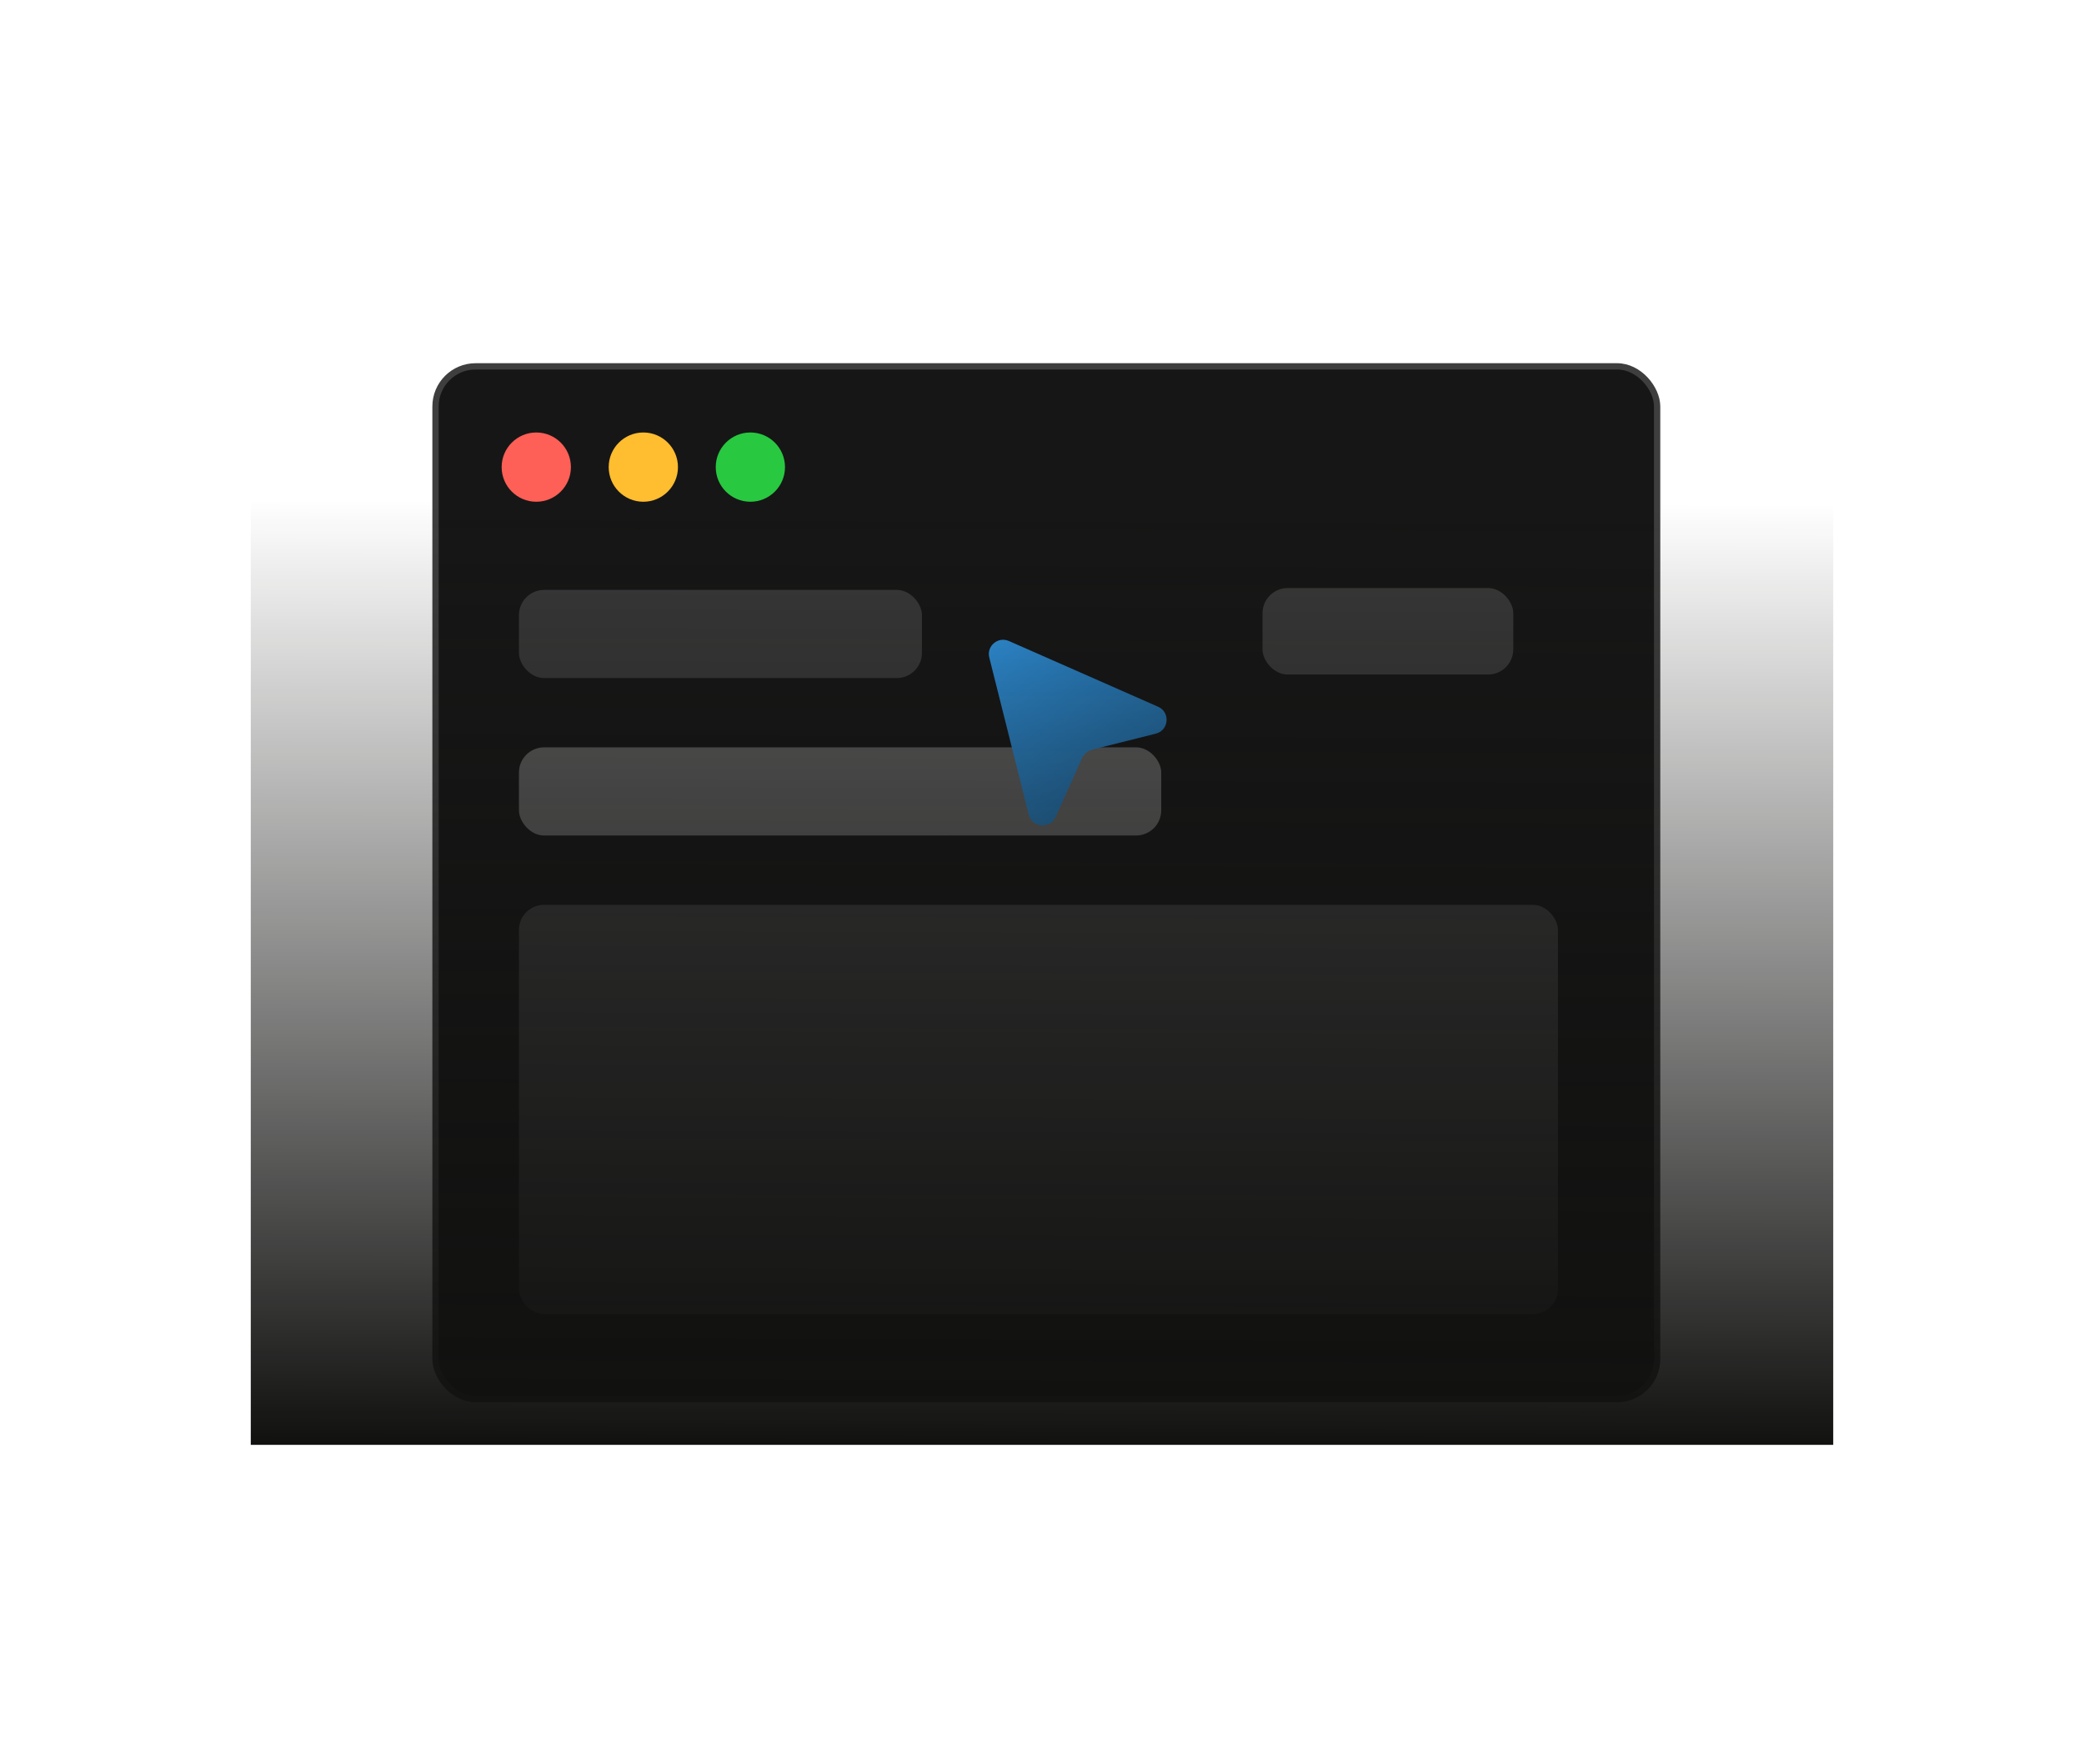 <svg width="241" height="204" viewBox="0 0 241 204" fill="none" xmlns="http://www.w3.org/2000/svg">
<rect x="50.364" y="42.364" width="141.272" height="119.426" rx="4.636" fill="#161616" stroke="#3E3E3E" stroke-width="0.728"/>
<circle cx="62.017" cy="54.015" r="4.005" fill="#FE5F57"/>
<circle cx="74.396" cy="54.015" r="4.005" fill="#FFBD30"/>
<circle cx="86.775" cy="54.015" r="4.005" fill="#28C840"/>
<rect x="60.012" y="68.215" width="46.605" height="10.195" rx="2.913" fill="#383838"/>
<rect x="146" y="68" width="29" height="10" rx="2.913" fill="#383838"/>
<rect x="60.012" y="86.42" width="74.277" height="10.195" rx="2.913" fill="#5A5A5A"/>
<rect x="60.012" y="104.626" width="120.154" height="47.333" rx="2.913" fill="#383838"/>
<g filter="url(#filter0_d_1392_398)">
<path d="M116.671 69.123C115.413 68.568 114.068 69.703 114.403 71.037L118.967 89.201C119.348 90.72 121.432 90.904 122.075 89.476L125.128 82.691C125.357 82.185 125.804 81.81 126.343 81.675L133.66 79.836C135.186 79.453 135.363 77.357 133.924 76.723L116.671 69.123Z" fill="url(#paint0_linear_1392_398)"/>
</g>
<rect x="29" y="58.077" width="183" height="109" fill="url(#paint1_linear_1392_398)"/>
<defs>
<filter id="filter0_d_1392_398" x="99.352" y="58.979" width="50.559" height="51.471" filterUnits="userSpaceOnUse" color-interpolation-filters="sRGB">
<feFlood flood-opacity="0" result="BackgroundImageFix"/>
<feColorMatrix in="SourceAlpha" type="matrix" values="0 0 0 0 0 0 0 0 0 0 0 0 0 0 0 0 0 0 127 0" result="hardAlpha"/>
<feOffset dy="5"/>
<feGaussianBlur stdDeviation="7.5"/>
<feComposite in2="hardAlpha" operator="out"/>
<feColorMatrix type="matrix" values="0 0 0 0 0 0 0 0 0 0 0 0 0 0 0 0 0 0 0.45 0"/>
<feBlend mode="normal" in2="BackgroundImageFix" result="effect1_dropShadow_1392_398"/>
<feBlend mode="normal" in="SourceGraphic" in2="effect1_dropShadow_1392_398" result="shape"/>
</filter>
<linearGradient id="paint0_linear_1392_398" x1="114" y1="67.5" x2="137" y2="94.5" gradientUnits="userSpaceOnUse">
<stop stop-color="#3097E5"/>
<stop offset="1" stop-color="#1B547F"/>
</linearGradient>
<linearGradient id="paint1_linear_1392_398" x1="121" y1="58.012" x2="120.649" y2="167.077" gradientUnits="userSpaceOnUse">
<stop stop-color="#111110" stop-opacity="0"/>
<stop offset="1" stop-color="#111110"/>
</linearGradient>
</defs>
</svg>
